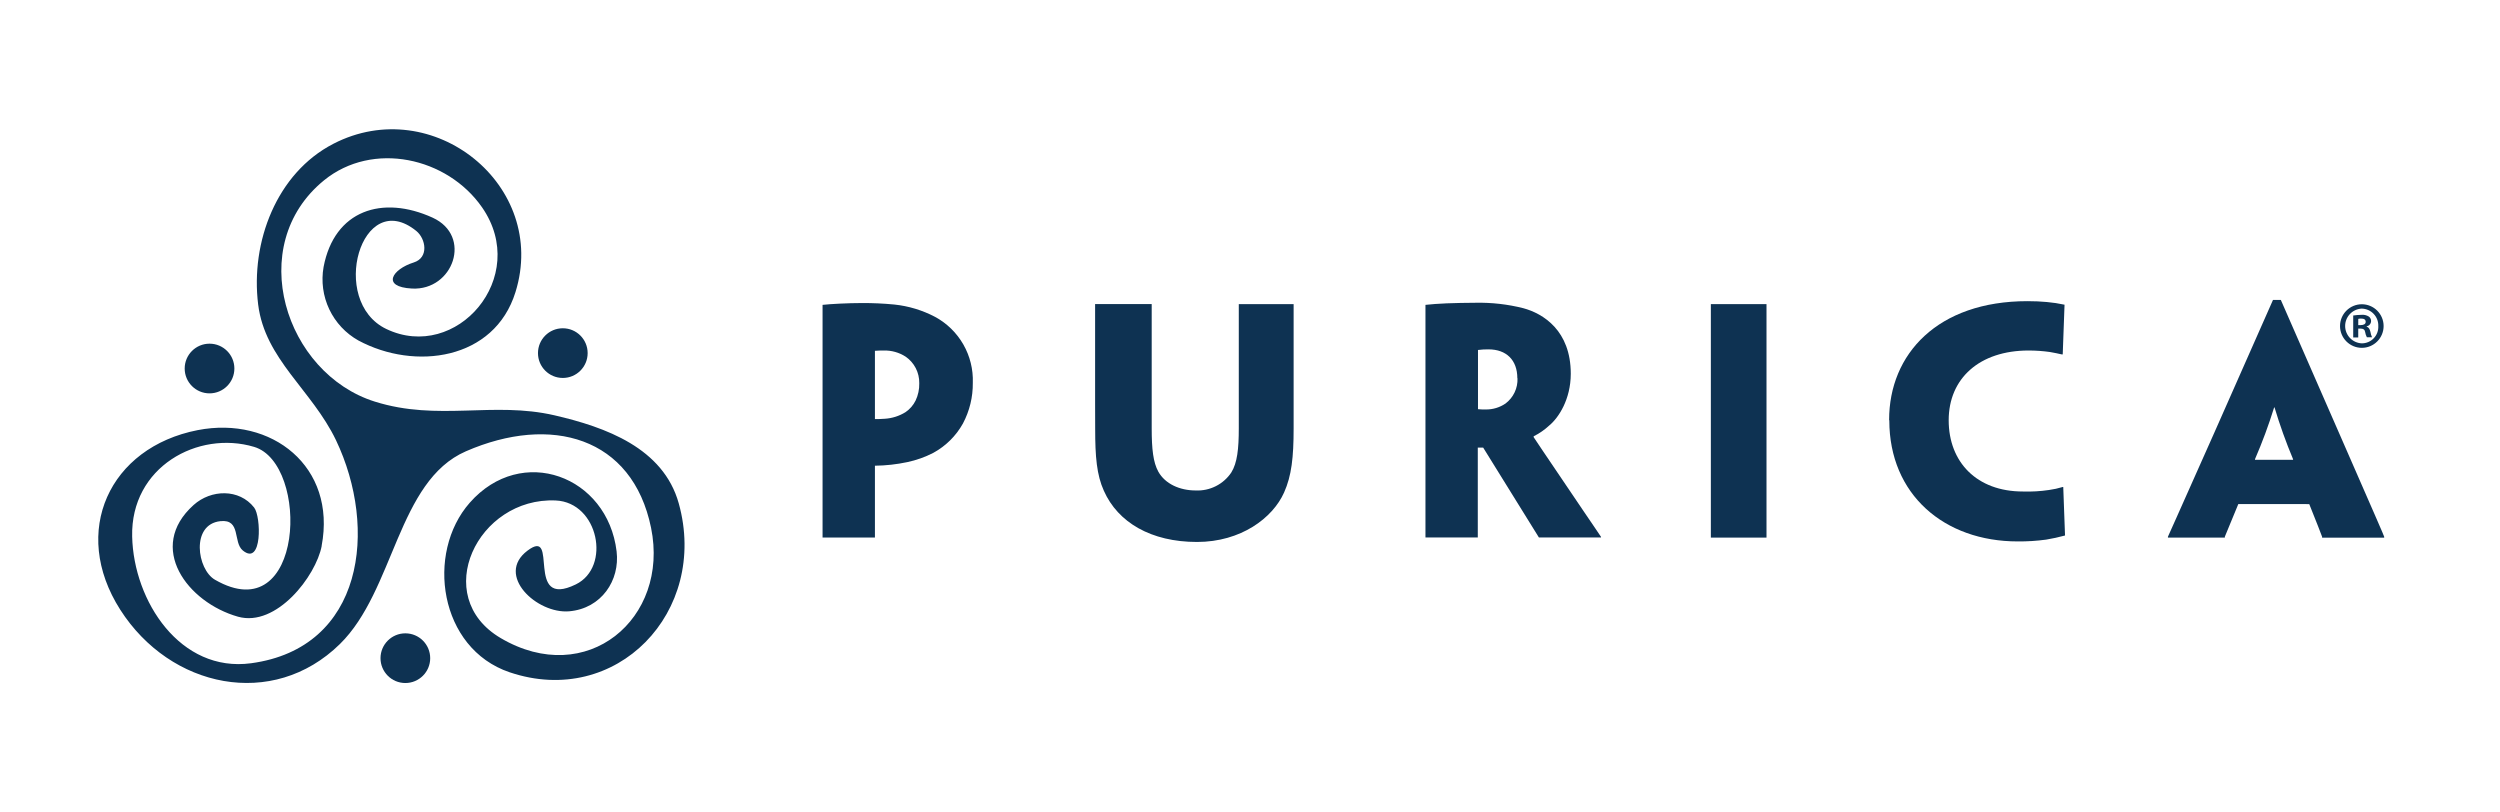 <svg width="200" height="65" viewBox="0 0 200 65" fill="none" xmlns="http://www.w3.org/2000/svg">
<path d="M16.763 31.469C17.86 31.469 18.75 30.579 18.75 29.482C18.75 28.384 17.86 27.494 16.763 27.494C15.665 27.494 14.775 28.384 14.775 29.482C14.775 30.579 15.665 31.469 16.763 31.469Z" fill="#0E3252"/>
<path d="M45.025 30.236C46.123 30.236 47.012 29.346 47.012 28.249C47.012 27.151 46.123 26.262 45.025 26.262C43.927 26.262 43.038 27.151 43.038 28.249C43.038 29.346 43.927 30.236 45.025 30.236Z" fill="#0E3252"/>
<path d="M32.428 54.642C33.526 54.642 34.416 53.752 34.416 52.655C34.416 51.557 33.526 50.667 32.428 50.667C31.331 50.667 30.441 51.557 30.441 52.655C30.441 53.752 31.331 54.642 32.428 54.642Z" fill="#0E3252"/>
<path fill-rule="evenodd" clip-rule="evenodd" d="M25.737 43.67C25.276 46.09 22.112 50.199 19.04 49.336C14.996 48.192 11.697 43.799 15.491 40.398C16.881 39.148 19.136 39.079 20.332 40.605C20.896 41.324 20.991 45.322 19.426 44.039C18.622 43.38 19.304 41.511 17.63 41.693C15.257 41.947 15.754 45.549 17.198 46.38C24.347 50.496 24.815 37.092 20.329 35.75C15.843 34.409 10.441 37.355 10.573 42.925C10.692 48.1 14.426 53.825 20.088 53.06C29.119 51.841 30.25 42.276 26.878 35.213C24.94 31.182 21.199 28.75 20.652 24.357C20.032 19.36 22.132 13.843 26.67 11.503C34.623 7.399 43.894 14.845 41.238 23.368C39.55 28.816 33.183 29.663 28.674 27.24C27.657 26.671 26.842 25.799 26.342 24.745C25.843 23.692 25.683 22.509 25.886 21.36C26.749 16.809 30.592 15.586 34.607 17.412C37.82 18.882 36.255 23.259 32.959 23.084C30.457 22.952 31.39 21.532 33.097 20.998C34.33 20.612 34.066 19.1 33.308 18.48C28.898 14.901 26.271 24.099 30.902 26.317C36.505 29.007 42.438 22.168 38.565 16.588C35.777 12.577 29.814 11.259 25.922 14.426C19.528 19.637 22.807 29.88 29.992 32.131C35.058 33.72 39.448 32.089 44.362 33.226C48.446 34.172 53.063 35.833 54.3 40.269C56.715 48.947 49.306 56.669 40.77 53.782C35.124 51.874 34.036 44.247 37.58 40.219C41.729 35.503 48.604 38.064 49.329 44.115C49.606 46.422 48.12 48.68 45.536 48.904C42.952 49.128 39.603 46.014 42.197 44.053C44.791 42.092 41.907 48.785 46.066 46.752C48.911 45.361 47.879 40.193 44.461 40.038C38.199 39.755 34.389 47.714 40.061 51.05C46.933 55.09 53.574 49.504 52.085 42.223C50.595 34.943 44.069 33.143 37.273 36.103C31.792 38.489 31.561 47.236 27.191 51.524C21.819 56.794 13.622 55.041 9.621 48.779C5.619 42.517 8.757 35.787 15.82 34.409C21.723 33.259 26.934 37.322 25.731 43.67" fill="#0E3252"/>
<path d="M65.805 32.234V24.389C66.428 24.317 67.865 24.244 68.943 24.244C69.815 24.239 70.686 24.279 71.553 24.363C72.692 24.483 73.797 24.819 74.81 25.352C75.753 25.863 76.535 26.628 77.068 27.559C77.601 28.491 77.863 29.553 77.825 30.625C77.838 31.76 77.566 32.879 77.034 33.882C76.482 34.872 75.66 35.686 74.665 36.228C74.007 36.568 73.306 36.817 72.582 36.97C71.731 37.151 70.864 37.247 69.994 37.257V43.005H65.805V32.234ZM73.541 30.652C73.548 30.233 73.45 29.819 73.258 29.448C73.065 29.076 72.783 28.758 72.437 28.523C71.922 28.195 71.322 28.027 70.713 28.041C70.522 28.041 70.284 28.041 69.994 28.064V33.526C70.116 33.526 70.571 33.526 70.762 33.502C71.356 33.469 71.931 33.288 72.437 32.975C72.785 32.74 73.066 32.417 73.251 32.039C73.452 31.613 73.551 31.146 73.541 30.675V30.652Z" fill="#0E3252"/>
<path d="M87.608 32.234V24.323H92.136V34.277C92.136 35.925 92.255 36.986 92.663 37.728C93.214 38.717 94.384 39.237 95.656 39.237C96.214 39.263 96.769 39.144 97.268 38.892C97.767 38.641 98.193 38.264 98.504 37.8C98.982 37.032 99.103 35.905 99.103 34.277V24.33H103.49V34.277C103.49 36.584 103.326 38.061 102.726 39.402C101.816 41.439 99.278 43.357 95.758 43.357C92.093 43.357 89.437 41.801 88.31 39.264C87.736 37.995 87.614 36.531 87.614 34.32L87.608 32.234Z" fill="#0E3252"/>
<path d="M114.037 32.234V24.389C114.443 24.34 115.115 24.294 115.738 24.267C116.265 24.244 117.412 24.221 118.045 24.221C119.328 24.195 120.61 24.34 121.855 24.653C123.457 25.082 125.662 26.449 125.662 29.897C125.662 31.957 124.673 33.44 123.938 34.04C123.567 34.386 123.147 34.677 122.692 34.903V34.972C122.86 35.213 123.17 35.714 126.716 40.935C127.217 41.68 127.962 42.754 128.081 42.949V42.995H123.111C121.769 40.839 120.187 38.278 118.655 35.81H118.223V42.995H114.037V32.234ZM121.387 30.256C121.387 28.796 120.5 27.949 119.08 27.949C118.799 27.946 118.518 27.963 118.239 27.998V32.735C118.446 32.755 118.654 32.762 118.862 32.758C119.426 32.765 119.979 32.598 120.444 32.28C120.754 32.046 121.002 31.741 121.168 31.392C121.335 31.041 121.414 30.657 121.4 30.269L121.387 30.256Z" fill="#0E3252"/>
<path d="M141.32 34.626V43.008H136.868V24.33H141.32V34.626V34.626Z" fill="#0E3252"/>
<path d="M151.129 33.598C151.129 28.325 155.008 24.093 162.193 24.093C162.816 24.093 163.221 24.116 163.752 24.162C164.226 24.204 164.697 24.275 165.163 24.376C165.117 25.576 165.09 26.581 165.018 28.354H164.948C164.658 28.282 164.372 28.232 163.989 28.16C163.426 28.081 162.858 28.041 162.289 28.041C158.363 28.041 155.895 30.269 155.895 33.621C155.895 36.973 158.146 39.32 161.827 39.32C162.524 39.343 163.221 39.303 163.91 39.201C164.283 39.151 164.651 39.07 165.011 38.961H165.06C165.084 39.728 165.179 42.026 165.202 42.84C164.706 42.975 164.203 43.085 163.696 43.169C162.941 43.272 162.18 43.321 161.419 43.314C155.529 43.314 151.145 39.554 151.145 33.638L151.129 33.598Z" fill="#0E3252"/>
<path d="M179.065 40.325C178.488 41.716 178.056 42.767 177.987 42.935V43.008H173.435V42.935C173.508 42.767 173.989 41.716 177.15 34.603L181.84 23.994H182.466L187.11 34.607C190.221 41.719 190.679 42.77 190.735 42.939V43.011H185.768V42.939C185.719 42.77 185.291 41.719 184.74 40.328L179.065 40.325ZM183.445 36.782V36.733C182.878 35.38 182.383 33.998 181.962 32.593H181.932C181.496 33.999 180.984 35.381 180.399 36.733V36.782H183.445Z" fill="#0E3252"/>
<path d="M188.946 24.34C189.408 24.34 189.852 24.524 190.178 24.851C190.505 25.178 190.689 25.621 190.689 26.084C190.689 26.546 190.505 26.989 190.178 27.316C189.852 27.643 189.408 27.827 188.946 27.827C188.483 27.827 188.04 27.643 187.713 27.316C187.386 26.989 187.202 26.546 187.202 26.084C187.202 25.621 187.386 25.178 187.713 24.851C188.04 24.524 188.483 24.34 188.946 24.34V24.34ZM188.926 24.689C188.569 24.709 188.234 24.865 187.989 25.126C187.744 25.386 187.609 25.731 187.612 26.088C187.614 26.445 187.754 26.788 188.003 27.045C188.251 27.302 188.589 27.453 188.946 27.468C189.124 27.468 189.301 27.432 189.465 27.362C189.629 27.292 189.777 27.189 189.901 27.06C190.024 26.931 190.12 26.778 190.182 26.611C190.245 26.443 190.272 26.265 190.264 26.087C190.27 25.908 190.241 25.73 190.178 25.563C190.115 25.396 190.019 25.243 189.896 25.113C189.774 24.983 189.627 24.879 189.463 24.806C189.3 24.733 189.124 24.694 188.946 24.689H188.926ZM188.659 26.997H188.257V25.24C188.475 25.207 188.695 25.19 188.916 25.187C189.124 25.165 189.333 25.214 189.509 25.326C189.567 25.368 189.613 25.424 189.644 25.488C189.675 25.552 189.69 25.623 189.687 25.695C189.682 25.794 189.644 25.889 189.579 25.964C189.514 26.039 189.425 26.09 189.328 26.11V26.13C189.496 26.182 189.582 26.321 189.634 26.555C189.657 26.702 189.7 26.845 189.763 26.98H189.348C189.279 26.846 189.233 26.703 189.209 26.555C189.18 26.373 189.071 26.288 188.85 26.288H188.659V26.997ZM188.659 26.008H188.853C189.077 26.008 189.255 25.932 189.255 25.751C189.255 25.569 189.14 25.487 188.886 25.487C188.811 25.485 188.736 25.492 188.662 25.51L188.659 26.008Z" fill="#0E3252"/>
</svg>
